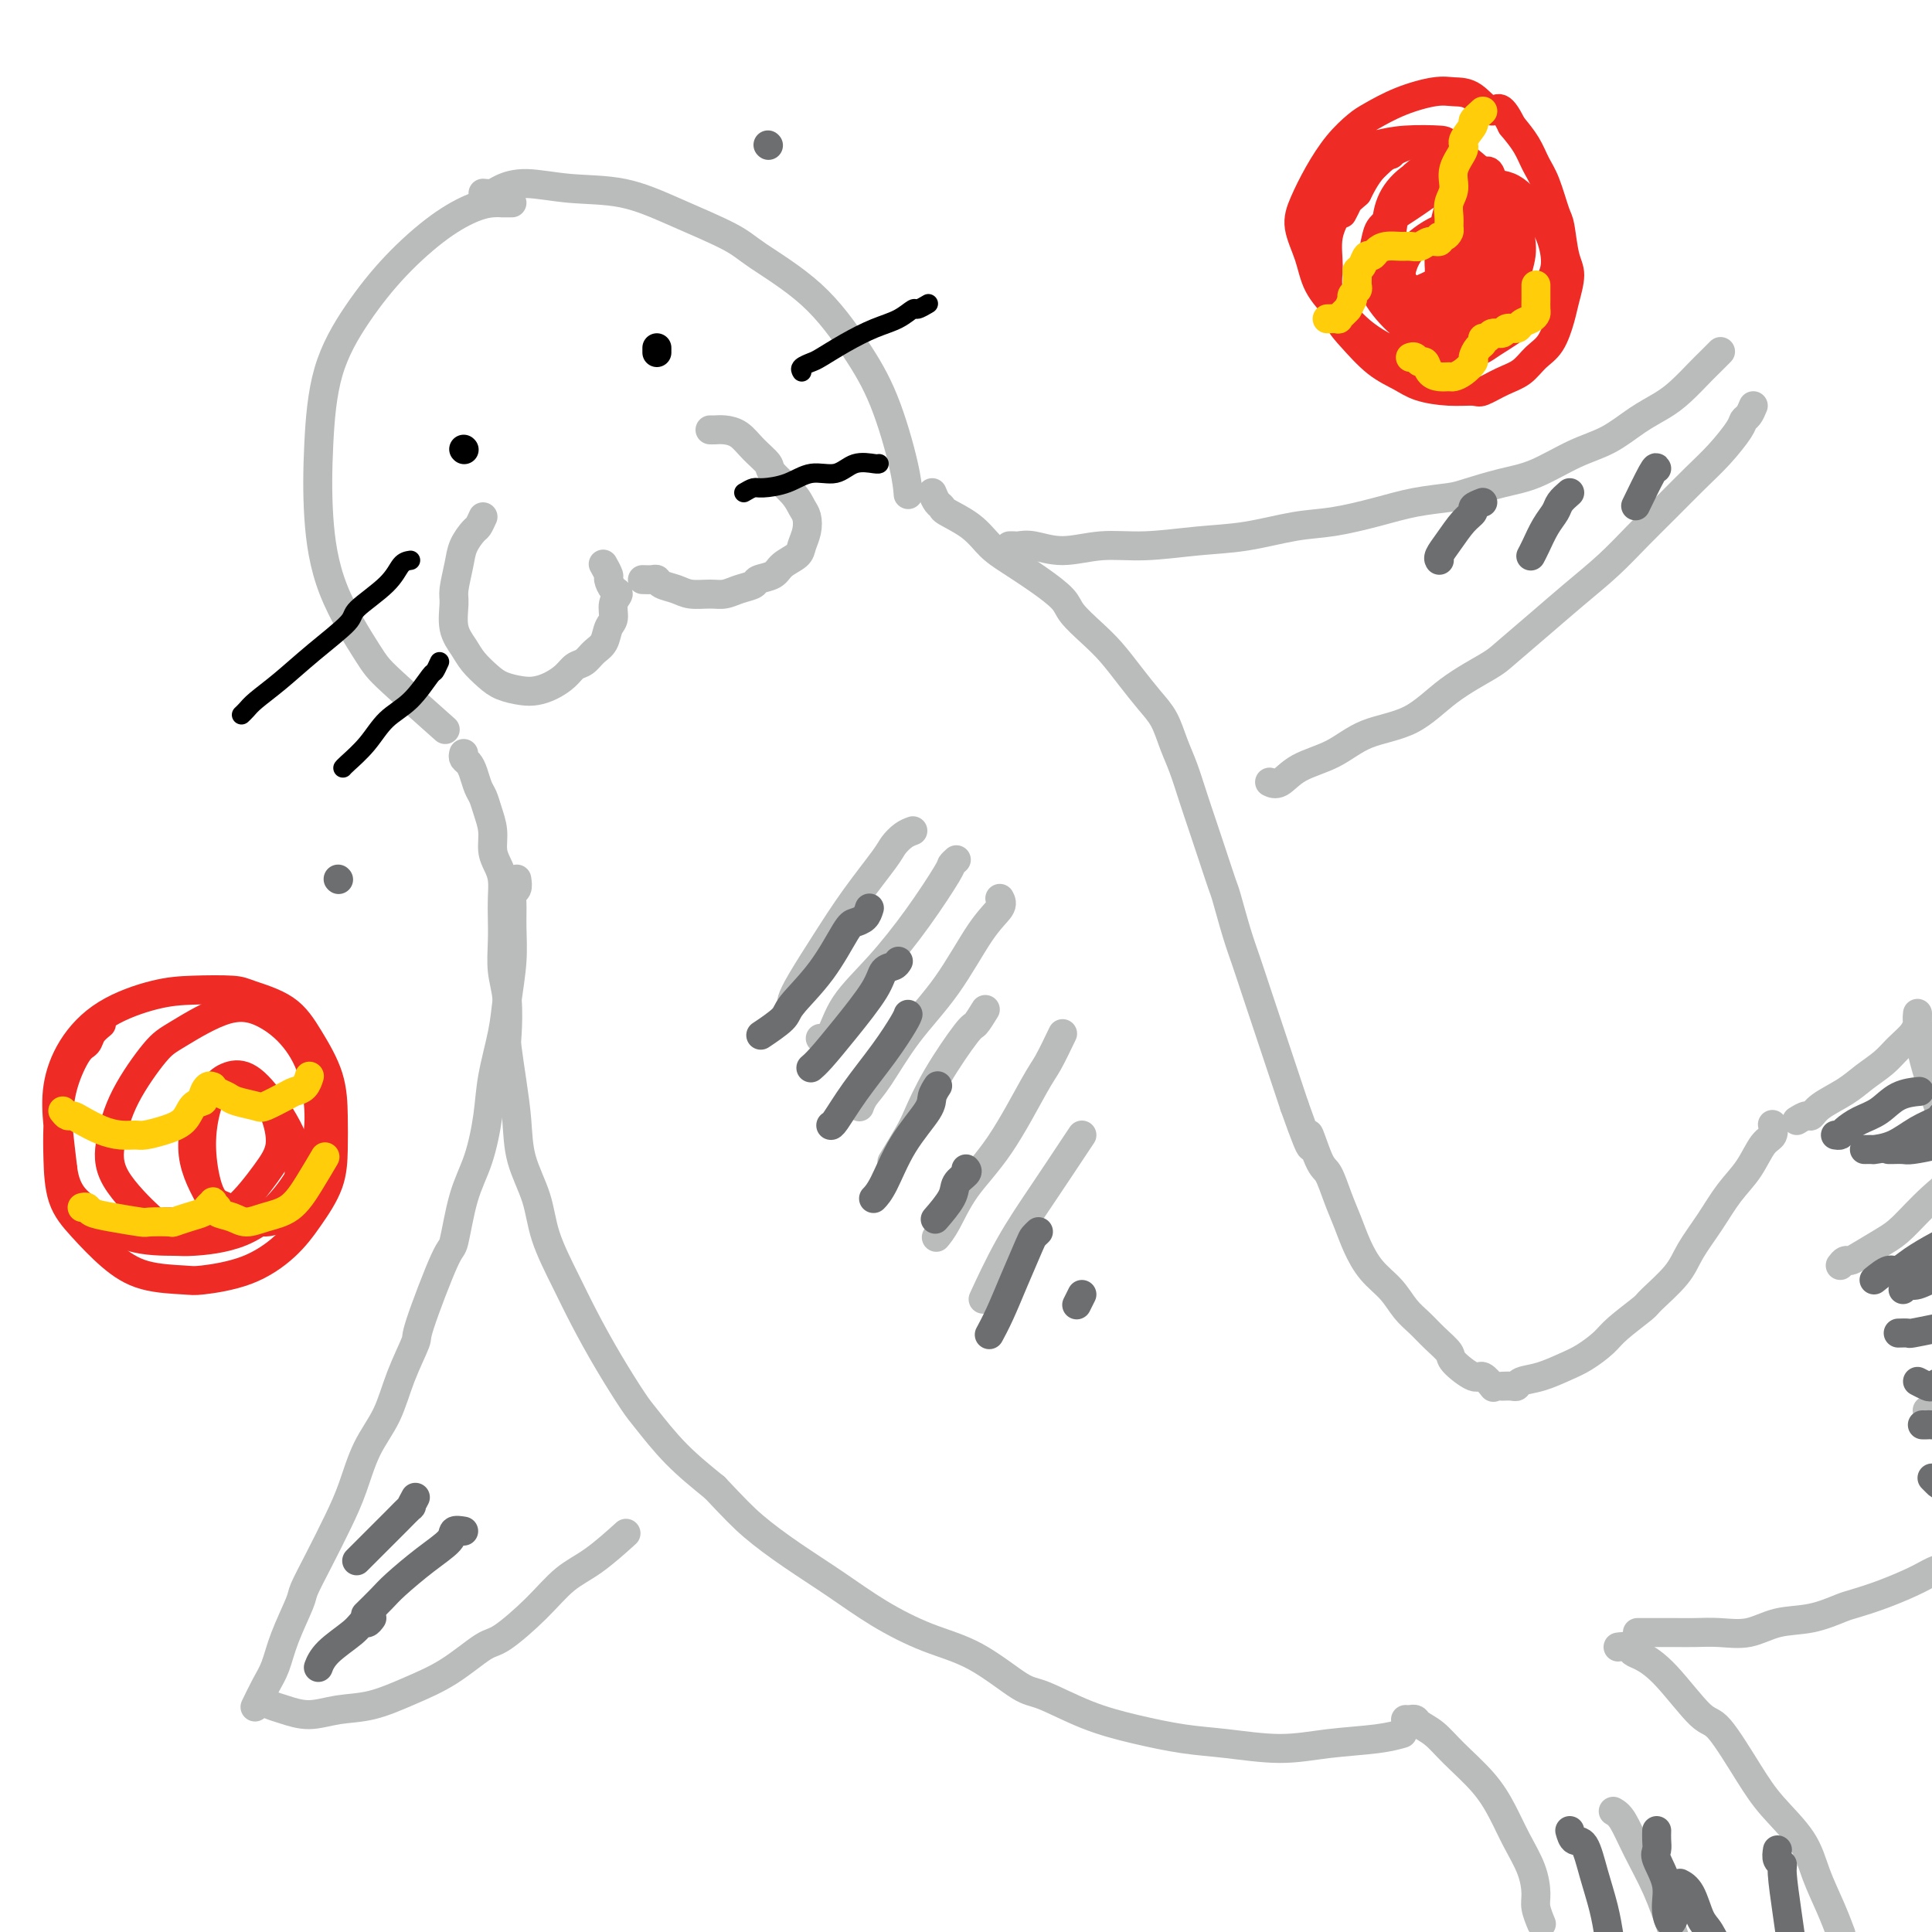 <svg viewBox='0 0 400 400' version='1.1' xmlns='http://www.w3.org/2000/svg' xmlns:xlink='http://www.w3.org/1999/xlink'><g fill='none' stroke='#BABBBB' stroke-width='6' stroke-linecap='round' stroke-linejoin='round'><path d='M106,42c-0.884,-0.003 -1.769,-0.006 -2,0c-0.231,0.006 0.191,0.020 0,0c-0.191,-0.020 -0.997,-0.075 -2,0c-1.003,0.075 -2.205,0.281 -4,1c-1.795,0.719 -4.183,1.953 -7,4c-2.817,2.047 -6.063,4.908 -9,8c-2.937,3.092 -5.567,6.417 -8,10c-2.433,3.583 -4.670,7.425 -6,12c-1.330,4.575 -1.752,9.883 -2,15c-0.248,5.117 -0.320,10.042 0,15c0.320,4.958 1.033,9.950 3,15c1.967,5.050 5.187,10.158 7,13c1.813,2.842 2.219,3.419 5,6c2.781,2.581 7.937,7.166 10,9c2.063,1.834 1.031,0.917 0,0'/><path d='M100,40c0.716,0.075 1.433,0.151 2,0c0.567,-0.151 0.985,-0.527 2,-1c1.015,-0.473 2.628,-1.042 5,-1c2.372,0.042 5.503,0.696 9,1c3.497,0.304 7.359,0.256 11,1c3.641,0.744 7.060,2.278 11,4c3.940,1.722 8.402,3.633 11,5c2.598,1.367 3.333,2.192 6,4c2.667,1.808 7.264,4.601 11,8c3.736,3.399 6.609,7.405 9,11c2.391,3.595 4.301,6.778 6,11c1.699,4.222 3.188,9.483 4,13c0.812,3.517 0.946,5.291 1,6c0.054,0.709 0.027,0.355 0,0'/><path d='M100,107c-0.364,0.800 -0.728,1.601 -1,2c-0.272,0.399 -0.451,0.398 -1,1c-0.549,0.602 -1.469,1.809 -2,3c-0.531,1.191 -0.672,2.367 -1,4c-0.328,1.633 -0.843,3.725 -1,5c-0.157,1.275 0.044,1.735 0,3c-0.044,1.265 -0.333,3.337 0,5c0.333,1.663 1.289,2.919 2,4c0.711,1.081 1.176,1.989 2,3c0.824,1.011 2.005,2.125 3,3c0.995,0.875 1.803,1.511 3,2c1.197,0.489 2.782,0.832 4,1c1.218,0.168 2.070,0.162 3,0c0.930,-0.162 1.940,-0.480 3,-1c1.060,-0.520 2.172,-1.240 3,-2c0.828,-0.760 1.373,-1.558 2,-2c0.627,-0.442 1.335,-0.526 2,-1c0.665,-0.474 1.287,-1.338 2,-2c0.713,-0.662 1.516,-1.123 2,-2c0.484,-0.877 0.649,-2.170 1,-3c0.351,-0.830 0.889,-1.196 1,-2c0.111,-0.804 -0.204,-2.045 0,-3c0.204,-0.955 0.927,-1.622 1,-2c0.073,-0.378 -0.502,-0.466 -1,-1c-0.498,-0.534 -0.917,-1.514 -1,-2c-0.083,-0.486 0.170,-0.477 0,-1c-0.170,-0.523 -0.763,-1.578 -1,-2c-0.237,-0.422 -0.119,-0.211 0,0'/><path d='M133,120c0.743,0.024 1.485,0.049 2,0c0.515,-0.049 0.802,-0.171 1,0c0.198,0.171 0.307,0.635 1,1c0.693,0.365 1.970,0.631 3,1c1.030,0.369 1.814,0.842 3,1c1.186,0.158 2.774,0.001 4,0c1.226,-0.001 2.090,0.155 3,0c0.910,-0.155 1.867,-0.622 3,-1c1.133,-0.378 2.444,-0.668 3,-1c0.556,-0.332 0.358,-0.707 1,-1c0.642,-0.293 2.123,-0.504 3,-1c0.877,-0.496 1.150,-1.277 2,-2c0.850,-0.723 2.278,-1.386 3,-2c0.722,-0.614 0.740,-1.177 1,-2c0.260,-0.823 0.763,-1.905 1,-3c0.237,-1.095 0.210,-2.204 0,-3c-0.210,-0.796 -0.601,-1.280 -1,-2c-0.399,-0.720 -0.805,-1.678 -2,-3c-1.195,-1.322 -3.177,-3.009 -4,-4c-0.823,-0.991 -0.486,-1.285 -1,-2c-0.514,-0.715 -1.879,-1.852 -3,-3c-1.121,-1.148 -1.999,-2.308 -3,-3c-1.001,-0.692 -2.124,-0.918 -3,-1c-0.876,-0.082 -1.505,-0.022 -2,0c-0.495,0.022 -0.856,0.006 -1,0c-0.144,-0.006 -0.072,-0.003 0,0'/><path d='M96,156c-0.089,0.349 -0.179,0.698 0,1c0.179,0.302 0.625,0.558 1,1c0.375,0.442 0.679,1.069 1,2c0.321,0.931 0.660,2.167 1,3c0.340,0.833 0.682,1.262 1,2c0.318,0.738 0.611,1.785 1,3c0.389,1.215 0.875,2.597 1,4c0.125,1.403 -0.110,2.829 0,4c0.110,1.171 0.566,2.089 1,3c0.434,0.911 0.847,1.814 1,3c0.153,1.186 0.045,2.656 0,4c-0.045,1.344 -0.026,2.563 0,4c0.026,1.437 0.059,3.091 0,5c-0.059,1.909 -0.209,4.073 0,6c0.209,1.927 0.777,3.619 1,6c0.223,2.381 0.099,5.453 0,7c-0.099,1.547 -0.174,1.570 0,3c0.174,1.430 0.597,4.269 1,7c0.403,2.731 0.785,5.355 1,8c0.215,2.645 0.261,5.313 1,8c0.739,2.687 2.170,5.394 3,8c0.830,2.606 1.059,5.111 2,8c0.941,2.889 2.595,6.163 4,9c1.405,2.837 2.561,5.236 4,8c1.439,2.764 3.162,5.893 5,9c1.838,3.107 3.792,6.194 5,8c1.208,1.806 1.671,2.332 3,4c1.329,1.668 3.522,4.476 6,7c2.478,2.524 5.239,4.762 8,7'/><path d='M148,308c4.073,4.309 5.755,6.081 8,8c2.245,1.919 5.054,3.984 8,6c2.946,2.016 6.028,3.984 9,6c2.972,2.016 5.834,4.082 9,6c3.166,1.918 6.636,3.689 10,5c3.364,1.311 6.622,2.161 10,4c3.378,1.839 6.876,4.668 9,6c2.124,1.332 2.874,1.169 5,2c2.126,0.831 5.629,2.658 9,4c3.371,1.342 6.609,2.199 10,3c3.391,0.801 6.934,1.546 10,2c3.066,0.454 5.656,0.615 9,1c3.344,0.385 7.443,0.993 11,1c3.557,0.007 6.572,-0.586 10,-1c3.428,-0.414 7.269,-0.650 10,-1c2.731,-0.350 4.352,-0.814 5,-1c0.648,-0.186 0.324,-0.093 0,0'/><path d='M193,102c0.306,0.745 0.612,1.491 1,2c0.388,0.509 0.857,0.782 1,1c0.143,0.218 -0.038,0.382 1,1c1.038,0.618 3.297,1.692 5,3c1.703,1.308 2.849,2.852 4,4c1.151,1.148 2.306,1.899 4,3c1.694,1.101 3.926,2.551 6,4c2.074,1.449 3.989,2.896 5,4c1.011,1.104 1.117,1.863 2,3c0.883,1.137 2.544,2.652 4,4c1.456,1.348 2.708,2.530 4,4c1.292,1.470 2.625,3.227 4,5c1.375,1.773 2.791,3.561 4,5c1.209,1.439 2.211,2.529 3,4c0.789,1.471 1.366,3.321 2,5c0.634,1.679 1.326,3.185 2,5c0.674,1.815 1.332,3.938 2,6c0.668,2.062 1.348,4.063 2,6c0.652,1.937 1.277,3.811 2,6c0.723,2.189 1.545,4.692 2,6c0.455,1.308 0.545,1.422 1,3c0.455,1.578 1.277,4.619 2,7c0.723,2.381 1.349,4.102 2,6c0.651,1.898 1.329,3.973 2,6c0.671,2.027 1.334,4.007 2,6c0.666,1.993 1.333,3.998 2,6c0.667,2.002 1.333,4.001 2,6c0.667,1.999 1.333,4.000 2,6'/><path d='M268,229c4.761,13.463 3.163,7.121 3,6c-0.163,-1.121 1.111,2.978 2,5c0.889,2.022 1.395,1.965 2,3c0.605,1.035 1.309,3.161 2,5c0.691,1.839 1.367,3.391 2,5c0.633,1.609 1.222,3.273 2,5c0.778,1.727 1.744,3.515 3,5c1.256,1.485 2.803,2.667 4,4c1.197,1.333 2.044,2.817 3,4c0.956,1.183 2.021,2.066 3,3c0.979,0.934 1.872,1.919 3,3c1.128,1.081 2.492,2.259 3,3c0.508,0.741 0.161,1.046 1,2c0.839,0.954 2.866,2.557 4,3c1.134,0.443 1.376,-0.273 2,0c0.624,0.273 1.629,1.535 2,2c0.371,0.465 0.106,0.133 0,0c-0.106,-0.133 -0.053,-0.066 0,0'/><path d='M311,287c0.739,-0.026 1.478,-0.052 2,0c0.522,0.052 0.827,0.181 1,0c0.173,-0.181 0.214,-0.671 1,-1c0.786,-0.329 2.319,-0.498 4,-1c1.681,-0.502 3.512,-1.336 5,-2c1.488,-0.664 2.633,-1.158 4,-2c1.367,-0.842 2.957,-2.030 4,-3c1.043,-0.970 1.538,-1.720 3,-3c1.462,-1.280 3.892,-3.089 5,-4c1.108,-0.911 0.893,-0.925 2,-2c1.107,-1.075 3.535,-3.213 5,-5c1.465,-1.787 1.967,-3.225 3,-5c1.033,-1.775 2.596,-3.889 4,-6c1.404,-2.111 2.649,-4.219 4,-6c1.351,-1.781 2.807,-3.234 4,-5c1.193,-1.766 2.124,-3.844 3,-5c0.876,-1.156 1.697,-1.388 2,-2c0.303,-0.612 0.086,-1.603 0,-2c-0.086,-0.397 -0.043,-0.198 0,0'/><path d='M291,356c0.321,0.020 0.642,0.040 1,0c0.358,-0.040 0.752,-0.140 1,0c0.248,0.140 0.348,0.521 1,1c0.652,0.479 1.854,1.056 3,2c1.146,0.944 2.237,2.253 4,4c1.763,1.747 4.200,3.931 6,6c1.800,2.069 2.965,4.023 4,6c1.035,1.977 1.941,3.977 3,6c1.059,2.023 2.270,4.070 3,6c0.730,1.930 0.979,3.744 1,5c0.021,1.256 -0.187,1.953 0,3c0.187,1.047 0.768,2.442 1,3c0.232,0.558 0.116,0.279 0,0'/><path d='M339,338c0.328,-0.000 0.657,-0.000 1,0c0.343,0.000 0.702,0.000 1,0c0.298,-0.000 0.535,-0.001 1,0c0.465,0.001 1.158,0.002 2,0c0.842,-0.002 1.832,-0.008 3,0c1.168,0.008 2.512,0.028 4,0c1.488,-0.028 3.120,-0.106 5,0c1.880,0.106 4.010,0.394 6,0c1.990,-0.394 3.842,-1.469 6,-2c2.158,-0.531 4.622,-0.516 7,-1c2.378,-0.484 4.669,-1.467 6,-2c1.331,-0.533 1.701,-0.616 3,-1c1.299,-0.384 3.526,-1.070 6,-2c2.474,-0.930 5.196,-2.103 7,-3c1.804,-0.897 2.690,-1.519 4,-2c1.310,-0.481 3.045,-0.822 5,-2c1.955,-1.178 4.130,-3.194 5,-4c0.870,-0.806 0.435,-0.403 0,0'/><path d='M335,341c0.766,-0.099 1.532,-0.197 2,0c0.468,0.197 0.639,0.690 1,1c0.361,0.310 0.911,0.437 2,1c1.089,0.563 2.718,1.562 5,4c2.282,2.438 5.216,6.317 7,8c1.784,1.683 2.416,1.172 4,3c1.584,1.828 4.118,5.996 6,9c1.882,3.004 3.110,4.844 5,7c1.890,2.156 4.440,4.627 6,7c1.560,2.373 2.129,4.646 3,7c0.871,2.354 2.042,4.788 3,7c0.958,2.212 1.702,4.204 2,5c0.298,0.796 0.149,0.398 0,0'/><path d='M334,375c0.606,0.355 1.213,0.710 2,2c0.787,1.290 1.756,3.516 3,6c1.244,2.484 2.764,5.226 4,8c1.236,2.774 2.187,5.578 3,8c0.813,2.422 1.488,4.460 2,6c0.512,1.540 0.861,2.583 1,3c0.139,0.417 0.070,0.209 0,0'/><path d='M381,262c0.336,-0.432 0.671,-0.865 1,-1c0.329,-0.135 0.651,0.026 1,0c0.349,-0.026 0.724,-0.241 2,-1c1.276,-0.759 3.454,-2.062 5,-3c1.546,-0.938 2.462,-1.511 4,-3c1.538,-1.489 3.698,-3.895 6,-6c2.302,-2.105 4.747,-3.909 7,-6c2.253,-2.091 4.315,-4.468 6,-7c1.685,-2.532 2.992,-5.220 4,-7c1.008,-1.780 1.717,-2.651 2,-3c0.283,-0.349 0.142,-0.174 0,0'/><path d='M399,292c0.752,-0.255 1.504,-0.509 2,-1c0.496,-0.491 0.735,-1.218 2,-3c1.265,-1.782 3.554,-4.618 6,-8c2.446,-3.382 5.047,-7.308 7,-11c1.953,-3.692 3.256,-7.148 4,-10c0.744,-2.852 0.927,-5.101 1,-6c0.073,-0.899 0.037,-0.450 0,0'/><path d='M372,232c0.759,-0.464 1.518,-0.928 2,-1c0.482,-0.072 0.688,0.249 1,0c0.312,-0.249 0.729,-1.067 2,-2c1.271,-0.933 3.394,-1.982 5,-3c1.606,-1.018 2.693,-2.004 4,-3c1.307,-0.996 2.834,-2.002 4,-3c1.166,-0.998 1.973,-1.988 3,-3c1.027,-1.012 2.275,-2.047 3,-3c0.725,-0.953 0.926,-1.825 1,-2c0.074,-0.175 0.019,0.348 0,0c-0.019,-0.348 -0.003,-1.568 0,-2c0.003,-0.432 -0.009,-0.077 0,0c0.009,0.077 0.037,-0.123 0,0c-0.037,0.123 -0.139,0.570 0,2c0.139,1.430 0.517,3.842 1,6c0.483,2.158 1.069,4.060 2,7c0.931,2.940 2.208,6.918 3,9c0.792,2.082 1.099,2.270 2,4c0.901,1.730 2.396,5.004 4,7c1.604,1.996 3.315,2.713 4,3c0.685,0.287 0.342,0.143 0,0'/><path d='M107,182c0.114,0.763 0.228,1.527 0,2c-0.228,0.473 -0.796,0.656 -1,1c-0.204,0.344 -0.042,0.850 0,2c0.042,1.150 -0.034,2.945 0,5c0.034,2.055 0.178,4.370 0,7c-0.178,2.630 -0.680,5.577 -1,8c-0.320,2.423 -0.459,4.323 -1,7c-0.541,2.677 -1.483,6.130 -2,9c-0.517,2.870 -0.611,5.156 -1,8c-0.389,2.844 -1.075,6.244 -2,9c-0.925,2.756 -2.088,4.866 -3,8c-0.912,3.134 -1.574,7.290 -2,9c-0.426,1.710 -0.616,0.973 -2,4c-1.384,3.027 -3.963,9.818 -5,13c-1.037,3.182 -0.532,2.754 -1,4c-0.468,1.246 -1.909,4.164 -3,7c-1.091,2.836 -1.831,5.590 -3,8c-1.169,2.410 -2.765,4.477 -4,7c-1.235,2.523 -2.108,5.501 -3,8c-0.892,2.499 -1.804,4.519 -3,7c-1.196,2.481 -2.677,5.423 -4,8c-1.323,2.577 -2.490,4.789 -3,6c-0.510,1.211 -0.365,1.421 -1,3c-0.635,1.579 -2.051,4.525 -3,7c-0.949,2.475 -1.430,4.478 -2,6c-0.570,1.522 -1.231,2.564 -2,4c-0.769,1.436 -1.648,3.268 -2,4c-0.352,0.732 -0.176,0.366 0,0'/><path d='M54,352c0.620,0.347 1.240,0.694 2,1c0.760,0.306 1.660,0.571 3,1c1.340,0.429 3.122,1.023 5,1c1.878,-0.023 3.854,-0.661 6,-1c2.146,-0.339 4.461,-0.377 7,-1c2.539,-0.623 5.301,-1.830 8,-3c2.699,-1.170 5.336,-2.301 8,-4c2.664,-1.699 5.354,-3.964 7,-5c1.646,-1.036 2.249,-0.842 4,-2c1.751,-1.158 4.649,-3.667 7,-6c2.351,-2.333 4.156,-4.491 6,-6c1.844,-1.509 3.727,-2.368 6,-4c2.273,-1.632 4.935,-4.038 6,-5c1.065,-0.962 0.532,-0.481 0,0'/><path d='M209,113c0.365,-0.010 0.730,-0.021 1,0c0.270,0.021 0.443,0.073 1,0c0.557,-0.073 1.496,-0.272 3,0c1.504,0.272 3.574,1.013 6,1c2.426,-0.013 5.210,-0.781 8,-1c2.790,-0.219 5.586,0.111 9,0c3.414,-0.111 7.446,-0.662 11,-1c3.554,-0.338 6.629,-0.461 10,-1c3.371,-0.539 7.039,-1.492 10,-2c2.961,-0.508 5.216,-0.569 8,-1c2.784,-0.431 6.098,-1.232 9,-2c2.902,-0.768 5.392,-1.502 8,-2c2.608,-0.498 5.332,-0.759 7,-1c1.668,-0.241 2.279,-0.461 4,-1c1.721,-0.539 4.553,-1.397 7,-2c2.447,-0.603 4.510,-0.952 7,-2c2.490,-1.048 5.407,-2.796 8,-4c2.593,-1.204 4.862,-1.863 7,-3c2.138,-1.137 4.144,-2.751 6,-4c1.856,-1.249 3.563,-2.132 5,-3c1.437,-0.868 2.606,-1.722 4,-3c1.394,-1.278 3.013,-2.982 4,-4c0.987,-1.018 1.343,-1.351 2,-2c0.657,-0.649 1.616,-1.614 2,-2c0.384,-0.386 0.192,-0.193 0,0'/><path d='M363,84c-0.315,0.760 -0.631,1.520 -1,2c-0.369,0.480 -0.792,0.678 -1,1c-0.208,0.322 -0.199,0.766 -1,2c-0.801,1.234 -2.410,3.259 -4,5c-1.590,1.741 -3.161,3.199 -5,5c-1.839,1.801 -3.945,3.946 -6,6c-2.055,2.054 -4.060,4.017 -6,6c-1.940,1.983 -3.817,3.985 -6,6c-2.183,2.015 -4.672,4.042 -7,6c-2.328,1.958 -4.495,3.848 -7,6c-2.505,2.152 -5.347,4.567 -7,6c-1.653,1.433 -2.116,1.885 -4,3c-1.884,1.115 -5.189,2.892 -8,5c-2.811,2.108 -5.127,4.548 -8,6c-2.873,1.452 -6.304,1.916 -9,3c-2.696,1.084 -4.656,2.788 -7,4c-2.344,1.212 -5.072,1.933 -7,3c-1.928,1.067 -3.058,2.480 -4,3c-0.942,0.520 -1.698,0.149 -2,0c-0.302,-0.149 -0.151,-0.074 0,0'/><path d='M189,172c-0.641,0.238 -1.282,0.475 -2,1c-0.718,0.525 -1.512,1.336 -2,2c-0.488,0.664 -0.670,1.179 -2,3c-1.330,1.821 -3.806,4.947 -6,8c-2.194,3.053 -4.104,6.034 -6,9c-1.896,2.966 -3.776,5.919 -5,8c-1.224,2.081 -1.791,3.291 -2,4c-0.209,0.709 -0.060,0.917 0,1c0.060,0.083 0.030,0.042 0,0'/><path d='M198,178c-0.440,0.402 -0.880,0.804 -1,1c-0.120,0.196 0.082,0.186 -1,2c-1.082,1.814 -3.446,5.453 -6,9c-2.554,3.547 -5.298,7.003 -8,10c-2.702,2.997 -5.364,5.535 -7,8c-1.636,2.465 -2.248,4.856 -3,6c-0.752,1.144 -1.643,1.041 -2,1c-0.357,-0.041 -0.178,-0.021 0,0'/><path d='M207,186c0.294,0.549 0.588,1.098 0,2c-0.588,0.902 -2.059,2.156 -4,5c-1.941,2.844 -4.352,7.277 -7,11c-2.648,3.723 -5.533,6.735 -8,10c-2.467,3.265 -4.517,6.782 -6,9c-1.483,2.218 -2.399,3.136 -3,4c-0.601,0.864 -0.886,1.676 -1,2c-0.114,0.324 -0.057,0.162 0,0'/><path d='M204,209c-0.771,1.255 -1.542,2.511 -2,3c-0.458,0.489 -0.603,0.213 -2,2c-1.397,1.787 -4.046,5.639 -6,9c-1.954,3.361 -3.215,6.231 -4,8c-0.785,1.769 -1.096,2.438 -2,4c-0.904,1.562 -2.401,4.018 -3,5c-0.599,0.982 -0.299,0.491 0,0'/><path d='M220,214c-1.091,2.274 -2.183,4.548 -3,6c-0.817,1.452 -1.361,2.081 -3,5c-1.639,2.919 -4.373,8.127 -7,12c-2.627,3.873 -5.147,6.409 -7,9c-1.853,2.591 -3.037,5.236 -4,7c-0.963,1.764 -1.704,2.647 -2,3c-0.296,0.353 -0.148,0.177 0,0'/><path d='M224,235c-0.338,0.502 -0.676,1.005 -2,3c-1.324,1.995 -3.633,5.483 -6,9c-2.367,3.517 -4.791,7.062 -7,11c-2.209,3.938 -4.203,8.268 -5,10c-0.797,1.732 -0.399,0.866 0,0'/></g>
<g fill='none' stroke='#000000' stroke-width='6' stroke-linecap='round' stroke-linejoin='round'><path d='M136,73c0.000,-0.417 0.000,-0.833 0,-1c0.000,-0.167 0.000,-0.083 0,0'/><path d='M96,93c0.000,0.000 0.100,0.100 0.1,0.1'/></g>
<g fill='none' stroke='#000000' stroke-width='4' stroke-linecap='round' stroke-linejoin='round'><path d='M166,77c-0.196,-0.321 -0.392,-0.642 0,-1c0.392,-0.358 1.371,-0.753 2,-1c0.629,-0.247 0.908,-0.347 2,-1c1.092,-0.653 2.998,-1.859 5,-3c2.002,-1.141 4.099,-2.219 6,-3c1.901,-0.781 3.606,-1.267 5,-2c1.394,-0.733 2.477,-1.712 3,-2c0.523,-0.288 0.487,0.115 1,0c0.513,-0.115 1.575,-0.747 2,-1c0.425,-0.253 0.212,-0.126 0,0'/><path d='M154,102c0.739,-0.436 1.478,-0.871 2,-1c0.522,-0.129 0.827,0.049 2,0c1.173,-0.049 3.214,-0.325 5,-1c1.786,-0.675 3.316,-1.750 5,-2c1.684,-0.250 3.523,0.325 5,0c1.477,-0.325 2.592,-1.551 4,-2c1.408,-0.449 3.110,-0.121 4,0c0.890,0.121 0.969,0.035 1,0c0.031,-0.035 0.016,-0.017 0,0'/><path d='M85,116c-0.683,0.107 -1.366,0.214 -2,1c-0.634,0.786 -1.217,2.250 -3,4c-1.783,1.750 -4.764,3.785 -6,5c-1.236,1.215 -0.726,1.610 -2,3c-1.274,1.390 -4.331,3.774 -7,6c-2.669,2.226 -4.950,4.295 -7,6c-2.050,1.705 -3.869,3.045 -5,4c-1.131,0.955 -1.574,1.526 -2,2c-0.426,0.474 -0.836,0.850 -1,1c-0.164,0.150 -0.082,0.075 0,0'/><path d='M91,137c-0.397,0.860 -0.793,1.720 -1,2c-0.207,0.280 -0.223,-0.020 -1,1c-0.777,1.020 -2.313,3.359 -4,5c-1.687,1.641 -3.524,2.583 -5,4c-1.476,1.417 -2.592,3.308 -4,5c-1.408,1.692 -3.110,3.186 -4,4c-0.890,0.814 -0.969,0.947 -1,1c-0.031,0.053 -0.016,0.027 0,0'/></g>
<g fill='none' stroke='#EE2B24' stroke-width='6' stroke-linecap='round' stroke-linejoin='round'><path d='M288,32c-0.907,-0.058 -1.814,-0.117 -2,0c-0.186,0.117 0.349,0.409 0,1c-0.349,0.591 -1.582,1.480 -3,3c-1.418,1.520 -3.023,3.671 -4,5c-0.977,1.329 -1.328,1.836 -2,3c-0.672,1.164 -1.665,2.984 -2,5c-0.335,2.016 -0.012,4.227 0,6c0.012,1.773 -0.286,3.108 0,5c0.286,1.892 1.155,4.342 2,6c0.845,1.658 1.666,2.525 3,4c1.334,1.475 3.180,3.558 5,5c1.820,1.442 3.613,2.245 5,3c1.387,0.755 2.369,1.464 4,2c1.631,0.536 3.910,0.899 6,1c2.090,0.101 3.991,-0.059 5,0c1.009,0.059 1.127,0.338 2,0c0.873,-0.338 2.500,-1.294 4,-2c1.500,-0.706 2.874,-1.163 4,-2c1.126,-0.837 2.005,-2.055 3,-3c0.995,-0.945 2.106,-1.618 3,-3c0.894,-1.382 1.571,-3.473 2,-5c0.429,-1.527 0.610,-2.488 1,-4c0.390,-1.512 0.988,-3.573 1,-5c0.012,-1.427 -0.563,-2.219 -1,-4c-0.437,-1.781 -0.735,-4.552 -1,-6c-0.265,-1.448 -0.496,-1.573 -1,-3c-0.504,-1.427 -1.279,-4.156 -2,-6c-0.721,-1.844 -1.386,-2.804 -2,-4c-0.614,-1.196 -1.175,-2.627 -2,-4c-0.825,-1.373 -1.912,-2.686 -3,-4'/><path d='M313,26c-2.574,-5.308 -3.008,-3.078 -4,-3c-0.992,0.078 -2.541,-1.997 -4,-3c-1.459,-1.003 -2.826,-0.933 -4,-1c-1.174,-0.067 -2.155,-0.270 -4,0c-1.845,0.270 -4.556,1.014 -7,2c-2.444,0.986 -4.623,2.213 -6,3c-1.377,0.787 -1.954,1.135 -3,2c-1.046,0.865 -2.561,2.246 -4,4c-1.439,1.754 -2.802,3.882 -4,6c-1.198,2.118 -2.232,4.226 -3,6c-0.768,1.774 -1.270,3.215 -1,5c0.270,1.785 1.312,3.914 2,6c0.688,2.086 1.023,4.128 2,6c0.977,1.872 2.594,3.574 4,5c1.406,1.426 2.599,2.576 4,4c1.401,1.424 3.011,3.124 5,4c1.989,0.876 4.358,0.930 6,1c1.642,0.070 2.556,0.155 4,0c1.444,-0.155 3.419,-0.550 5,-1c1.581,-0.450 2.768,-0.954 4,-2c1.232,-1.046 2.510,-2.634 4,-4c1.490,-1.366 3.191,-2.509 4,-4c0.809,-1.491 0.725,-3.329 1,-5c0.275,-1.671 0.910,-3.176 1,-5c0.090,-1.824 -0.366,-3.967 -1,-6c-0.634,-2.033 -1.445,-3.957 -3,-6c-1.555,-2.043 -3.853,-4.205 -6,-6c-2.147,-1.795 -4.142,-3.223 -5,-4c-0.858,-0.777 -0.577,-0.901 -2,-1c-1.423,-0.099 -4.549,-0.171 -7,0c-2.451,0.171 -4.225,0.586 -6,1'/><path d='M285,30c-3.911,1.021 -6.188,3.573 -8,6c-1.812,2.427 -3.160,4.730 -4,7c-0.840,2.270 -1.174,4.508 -1,7c0.174,2.492 0.855,5.239 2,8c1.145,2.761 2.753,5.535 5,8c2.247,2.465 5.133,4.622 8,6c2.867,1.378 5.716,1.976 9,2c3.284,0.024 7.003,-0.525 9,-1c1.997,-0.475 2.270,-0.874 4,-2c1.730,-1.126 4.915,-2.977 7,-5c2.085,-2.023 3.070,-4.217 4,-6c0.930,-1.783 1.805,-3.157 2,-5c0.195,-1.843 -0.291,-4.157 -1,-6c-0.709,-1.843 -1.643,-3.214 -3,-5c-1.357,-1.786 -3.137,-3.986 -5,-5c-1.863,-1.014 -3.808,-0.843 -6,-1c-2.192,-0.157 -4.629,-0.641 -7,0c-2.371,0.641 -4.674,2.406 -7,4c-2.326,1.594 -4.675,3.018 -6,4c-1.325,0.982 -1.625,1.524 -2,3c-0.375,1.476 -0.823,3.886 -1,6c-0.177,2.114 -0.081,3.931 1,6c1.081,2.069 3.146,4.391 5,6c1.854,1.609 3.495,2.505 5,3c1.505,0.495 2.874,0.591 5,0c2.126,-0.591 5.010,-1.867 7,-3c1.990,-1.133 3.086,-2.124 4,-4c0.914,-1.876 1.647,-4.637 2,-6c0.353,-1.363 0.326,-1.329 0,-3c-0.326,-1.671 -0.950,-5.049 -2,-8c-1.050,-2.951 -2.525,-5.476 -4,-8'/><path d='M307,38c-2.187,-3.062 -4.653,-2.715 -6,-3c-1.347,-0.285 -1.575,-1.200 -3,-1c-1.425,0.200 -4.047,1.515 -6,3c-1.953,1.485 -3.238,3.140 -4,5c-0.762,1.860 -1.002,3.924 -1,6c0.002,2.076 0.246,4.164 1,6c0.754,1.836 2.018,3.419 3,5c0.982,1.581 1.684,3.160 3,4c1.316,0.840 3.248,0.940 4,1c0.752,0.060 0.324,0.080 1,0c0.676,-0.080 2.454,-0.260 4,-1c1.546,-0.740 2.858,-2.040 4,-4c1.142,-1.960 2.112,-4.579 2,-7c-0.112,-2.421 -1.308,-4.645 -2,-7c-0.692,-2.355 -0.882,-4.841 -2,-7c-1.118,-2.159 -3.164,-3.989 -4,-5c-0.836,-1.011 -0.463,-1.201 -1,-1c-0.537,0.201 -1.985,0.794 -4,2c-2.015,1.206 -4.599,3.026 -6,6c-1.401,2.974 -1.621,7.102 -2,9c-0.379,1.898 -0.919,1.567 -1,3c-0.081,1.433 0.295,4.629 1,7c0.705,2.371 1.739,3.918 3,5c1.261,1.082 2.748,1.699 4,2c1.252,0.301 2.268,0.284 4,0c1.732,-0.284 4.178,-0.837 6,-2c1.822,-1.163 3.019,-2.936 4,-5c0.981,-2.064 1.748,-4.419 2,-7c0.252,-2.581 -0.009,-5.387 0,-7c0.009,-1.613 0.288,-2.032 0,-3c-0.288,-0.968 -1.144,-2.484 -2,-4'/><path d='M309,38c-0.389,-3.717 -1.362,-2.510 -2,-2c-0.638,0.510 -0.941,0.324 -2,1c-1.059,0.676 -2.873,2.216 -4,4c-1.127,1.784 -1.567,3.813 -2,6c-0.433,2.187 -0.859,4.533 -1,6c-0.141,1.467 0.002,2.054 0,3c-0.002,0.946 -0.148,2.249 0,3c0.148,0.751 0.589,0.950 1,1c0.411,0.050 0.791,-0.047 1,0c0.209,0.047 0.247,0.240 1,0c0.753,-0.240 2.220,-0.912 3,-2c0.780,-1.088 0.871,-2.592 1,-4c0.129,-1.408 0.295,-2.721 0,-4c-0.295,-1.279 -1.050,-2.526 -2,-3c-0.950,-0.474 -2.096,-0.177 -3,0c-0.904,0.177 -1.567,0.233 -3,1c-1.433,0.767 -3.636,2.244 -5,4c-1.364,1.756 -1.889,3.792 -2,5c-0.111,1.208 0.191,1.588 0,2c-0.191,0.412 -0.875,0.858 0,1c0.875,0.142 3.310,-0.018 4,0c0.690,0.018 -0.366,0.213 0,0c0.366,-0.213 2.155,-0.834 4,-2c1.845,-1.166 3.745,-2.876 5,-5c1.255,-2.124 1.865,-4.663 2,-7c0.135,-2.337 -0.204,-4.472 -1,-7c-0.796,-2.528 -2.050,-5.448 -3,-7c-0.950,-1.552 -1.595,-1.736 -3,-2c-1.405,-0.264 -3.571,-0.610 -6,0c-2.429,0.610 -5.123,2.174 -7,4c-1.877,1.826 -2.939,3.913 -4,6'/><path d='M281,40c-2.095,1.881 -1.833,1.583 -2,2c-0.167,0.417 -0.762,1.548 -1,2c-0.238,0.452 -0.119,0.226 0,0'/><path d='M21,212c-0.770,0.637 -1.541,1.274 -2,2c-0.459,0.726 -0.607,1.541 -1,2c-0.393,0.459 -1.033,0.561 -2,2c-0.967,1.439 -2.263,4.213 -3,7c-0.737,2.787 -0.916,5.585 -1,8c-0.084,2.415 -0.074,4.447 0,7c0.074,2.553 0.212,5.626 1,8c0.788,2.374 2.226,4.049 4,6c1.774,1.951 3.886,4.179 6,6c2.114,1.821 4.231,3.234 7,4c2.769,0.766 6.189,0.886 8,1c1.811,0.114 2.012,0.224 4,0c1.988,-0.224 5.762,-0.781 9,-2c3.238,-1.219 5.940,-3.099 8,-5c2.060,-1.901 3.480,-3.821 5,-6c1.520,-2.179 3.142,-4.615 4,-7c0.858,-2.385 0.953,-4.718 1,-7c0.047,-2.282 0.045,-4.513 0,-7c-0.045,-2.487 -0.132,-5.230 -1,-8c-0.868,-2.770 -2.516,-5.566 -4,-8c-1.484,-2.434 -2.804,-4.508 -5,-6c-2.196,-1.492 -5.267,-2.404 -7,-3c-1.733,-0.596 -2.126,-0.875 -4,-1c-1.874,-0.125 -5.227,-0.094 -8,0c-2.773,0.094 -4.964,0.251 -8,1c-3.036,0.749 -6.916,2.090 -10,4c-3.084,1.910 -5.373,4.388 -7,7c-1.627,2.612 -2.592,5.357 -3,8c-0.408,2.643 -0.259,5.184 0,8c0.259,2.816 0.630,5.908 1,9'/><path d='M13,242c0.702,5.618 3.458,7.163 6,9c2.542,1.837 4.871,3.965 8,5c3.129,1.035 7.058,0.978 9,1c1.942,0.022 1.897,0.125 4,0c2.103,-0.125 6.352,-0.477 10,-2c3.648,-1.523 6.694,-4.216 9,-7c2.306,-2.784 3.873,-5.659 5,-8c1.127,-2.341 1.816,-4.148 2,-7c0.184,-2.852 -0.135,-6.747 -1,-10c-0.865,-3.253 -2.276,-5.862 -4,-8c-1.724,-2.138 -3.760,-3.804 -6,-5c-2.240,-1.196 -4.684,-1.922 -8,-1c-3.316,0.922 -7.504,3.491 -10,5c-2.496,1.509 -3.299,1.957 -5,4c-1.701,2.043 -4.301,5.682 -6,9c-1.699,3.318 -2.497,6.316 -3,9c-0.503,2.684 -0.709,5.053 1,8c1.709,2.947 5.335,6.470 7,8c1.665,1.530 1.368,1.066 3,1c1.632,-0.066 5.191,0.267 8,0c2.809,-0.267 4.868,-1.134 7,-3c2.132,-1.866 4.339,-4.731 6,-7c1.661,-2.269 2.778,-3.941 3,-6c0.222,-2.059 -0.450,-4.506 -1,-6c-0.550,-1.494 -0.977,-2.035 -2,-3c-1.023,-0.965 -2.642,-2.355 -4,-3c-1.358,-0.645 -2.457,-0.544 -4,0c-1.543,0.544 -3.531,1.531 -5,4c-1.469,2.469 -2.420,6.420 -2,10c0.420,3.580 2.210,6.790 4,10'/><path d='M44,249c1.439,2.149 3.037,2.521 5,3c1.963,0.479 4.292,1.066 6,1c1.708,-0.066 2.797,-0.785 4,-2c1.203,-1.215 2.521,-2.925 3,-4c0.479,-1.075 0.120,-1.515 0,-3c-0.120,-1.485 0.001,-4.014 -1,-7c-1.001,-2.986 -3.123,-6.430 -5,-9c-1.877,-2.570 -3.509,-4.266 -5,-5c-1.491,-0.734 -2.839,-0.505 -4,0c-1.161,0.505 -2.133,1.286 -3,3c-0.867,1.714 -1.629,4.362 -2,7c-0.371,2.638 -0.352,5.267 0,8c0.352,2.733 1.037,5.569 2,7c0.963,1.431 2.206,1.455 3,2c0.794,0.545 1.141,1.610 2,2c0.859,0.390 2.231,0.105 3,0c0.769,-0.105 0.934,-0.030 1,0c0.066,0.030 0.033,0.015 0,0'/></g>
<g fill='none' stroke='#FFCD0A' stroke-width='6' stroke-linecap='round' stroke-linejoin='round'><path d='M307,23c-0.911,0.814 -1.821,1.627 -2,2c-0.179,0.373 0.374,0.305 0,1c-0.374,0.695 -1.673,2.153 -2,3c-0.327,0.847 0.319,1.084 0,2c-0.319,0.916 -1.602,2.511 -2,4c-0.398,1.489 0.090,2.871 0,4c-0.090,1.129 -0.759,2.005 -1,3c-0.241,0.995 -0.055,2.108 0,3c0.055,0.892 -0.022,1.564 0,2c0.022,0.436 0.144,0.638 0,1c-0.144,0.362 -0.552,0.885 -1,1c-0.448,0.115 -0.935,-0.180 -1,0c-0.065,0.180 0.293,0.833 0,1c-0.293,0.167 -1.237,-0.152 -2,0c-0.763,0.152 -1.346,0.775 -2,1c-0.654,0.225 -1.380,0.050 -2,0c-0.620,-0.050 -1.136,0.023 -2,0c-0.864,-0.023 -2.077,-0.143 -3,0c-0.923,0.143 -1.558,0.549 -2,1c-0.442,0.451 -0.693,0.946 -1,1c-0.307,0.054 -0.671,-0.333 -1,0c-0.329,0.333 -0.623,1.384 -1,2c-0.377,0.616 -0.837,0.795 -1,1c-0.163,0.205 -0.030,0.436 0,1c0.030,0.564 -0.044,1.460 0,2c0.044,0.540 0.204,0.722 0,1c-0.204,0.278 -0.773,0.651 -1,1c-0.227,0.349 -0.114,0.675 0,1'/><path d='M280,62c-0.857,1.857 -0.998,2.000 -1,2c-0.002,-0.000 0.136,-0.144 0,0c-0.136,0.144 -0.545,0.574 -1,1c-0.455,0.426 -0.957,0.846 -1,1c-0.043,0.154 0.373,0.041 0,0c-0.373,-0.041 -1.535,-0.012 -2,0c-0.465,0.012 -0.232,0.006 0,0'/><path d='M292,74c0.335,-0.127 0.670,-0.255 1,0c0.330,0.255 0.656,0.891 1,1c0.344,0.109 0.707,-0.310 1,0c0.293,0.310 0.515,1.349 1,2c0.485,0.651 1.234,0.914 2,1c0.766,0.086 1.549,-0.003 2,0c0.451,0.003 0.568,0.099 1,0c0.432,-0.099 1.177,-0.393 2,-1c0.823,-0.607 1.722,-1.526 2,-2c0.278,-0.474 -0.066,-0.504 0,-1c0.066,-0.496 0.541,-1.457 1,-2c0.459,-0.543 0.900,-0.666 1,-1c0.100,-0.334 -0.143,-0.878 0,-1c0.143,-0.122 0.672,0.178 1,0c0.328,-0.178 0.454,-0.835 1,-1c0.546,-0.165 1.512,0.163 2,0c0.488,-0.163 0.499,-0.818 1,-1c0.501,-0.182 1.493,0.107 2,0c0.507,-0.107 0.528,-0.610 1,-1c0.472,-0.390 1.394,-0.668 2,-1c0.606,-0.332 0.894,-0.719 1,-1c0.106,-0.281 0.028,-0.457 0,-1c-0.028,-0.543 -0.008,-1.452 0,-2c0.008,-0.548 0.002,-0.735 0,-1c-0.002,-0.265 -0.001,-0.610 0,-1c0.001,-0.390 0.000,-0.826 0,-1c-0.000,-0.174 -0.000,-0.087 0,0'/><path d='M13,230c0.345,0.439 0.689,0.878 1,1c0.311,0.122 0.587,-0.073 1,0c0.413,0.073 0.963,0.412 2,1c1.037,0.588 2.563,1.423 4,2c1.437,0.577 2.787,0.896 4,1c1.213,0.104 2.288,-0.007 3,0c0.712,0.007 1.060,0.132 2,0c0.940,-0.132 2.472,-0.520 4,-1c1.528,-0.480 3.053,-1.050 4,-2c0.947,-0.950 1.315,-2.279 2,-3c0.685,-0.721 1.685,-0.835 2,-1c0.315,-0.165 -0.057,-0.381 0,-1c0.057,-0.619 0.544,-1.641 1,-2c0.456,-0.359 0.882,-0.055 1,0c0.118,0.055 -0.074,-0.140 0,0c0.074,0.140 0.412,0.614 1,1c0.588,0.386 1.425,0.685 2,1c0.575,0.315 0.888,0.645 2,1c1.112,0.355 3.022,0.734 4,1c0.978,0.266 1.022,0.418 2,0c0.978,-0.418 2.889,-1.405 4,-2c1.111,-0.595 1.421,-0.799 2,-1c0.579,-0.201 1.425,-0.400 2,-1c0.575,-0.600 0.879,-1.600 1,-2c0.121,-0.400 0.061,-0.200 0,0'/><path d='M17,250c0.384,-0.091 0.768,-0.182 1,0c0.232,0.182 0.311,0.637 1,1c0.689,0.363 1.986,0.634 4,1c2.014,0.366 4.744,0.827 6,1c1.256,0.173 1.037,0.057 2,0c0.963,-0.057 3.108,-0.057 4,0c0.892,0.057 0.530,0.169 1,0c0.470,-0.169 1.772,-0.621 3,-1c1.228,-0.379 2.380,-0.686 3,-1c0.620,-0.314 0.706,-0.635 1,-1c0.294,-0.365 0.794,-0.774 1,-1c0.206,-0.226 0.117,-0.268 0,0c-0.117,0.268 -0.261,0.847 0,1c0.261,0.153 0.928,-0.119 1,0c0.072,0.119 -0.452,0.631 0,1c0.452,0.369 1.881,0.597 3,1c1.119,0.403 1.929,0.983 3,1c1.071,0.017 2.403,-0.529 4,-1c1.597,-0.471 3.459,-0.869 5,-2c1.541,-1.131 2.761,-2.997 4,-5c1.239,-2.003 2.497,-4.144 3,-5c0.503,-0.856 0.252,-0.428 0,0'/></g>
<g fill='none' stroke='#6D6E70' stroke-width='6' stroke-linecap='round' stroke-linejoin='round'><path d='M380,235c0.374,0.063 0.749,0.126 1,0c0.251,-0.126 0.380,-0.440 1,-1c0.620,-0.560 1.733,-1.366 3,-2c1.267,-0.634 2.690,-1.098 4,-2c1.310,-0.902 2.506,-2.243 4,-3c1.494,-0.757 3.284,-0.931 4,-1c0.716,-0.069 0.358,-0.035 0,0'/><path d='M386,238c0.934,-0.010 1.868,-0.019 2,0c0.132,0.019 -0.539,0.068 0,0c0.539,-0.068 2.288,-0.253 4,-1c1.712,-0.747 3.387,-2.056 5,-3c1.613,-0.944 3.165,-1.523 4,-2c0.835,-0.477 0.953,-0.850 1,-1c0.047,-0.150 0.024,-0.075 0,0'/><path d='M391,238c0.223,0.006 0.445,0.012 1,0c0.555,-0.012 1.441,-0.042 2,0c0.559,0.042 0.789,0.156 2,0c1.211,-0.156 3.403,-0.580 5,-1c1.597,-0.420 2.599,-0.834 3,-1c0.401,-0.166 0.200,-0.083 0,0'/><path d='M388,265c1.099,-0.885 2.199,-1.771 3,-2c0.801,-0.229 1.304,0.198 2,0c0.696,-0.198 1.584,-1.020 3,-2c1.416,-0.980 3.359,-2.118 5,-3c1.641,-0.882 2.980,-1.507 4,-2c1.020,-0.493 1.720,-0.855 2,-1c0.280,-0.145 0.140,-0.072 0,0'/><path d='M394,267c0.300,-0.472 0.599,-0.945 1,-1c0.401,-0.055 0.903,0.307 2,0c1.097,-0.307 2.788,-1.284 5,-2c2.212,-0.716 4.943,-1.171 7,-2c2.057,-0.829 3.438,-2.031 5,-3c1.562,-0.969 3.303,-1.705 4,-2c0.697,-0.295 0.348,-0.147 0,0'/><path d='M393,276c0.841,-0.022 1.682,-0.044 2,0c0.318,0.044 0.111,0.152 1,0c0.889,-0.152 2.872,-0.566 5,-1c2.128,-0.434 4.399,-0.887 6,-1c1.601,-0.113 2.532,0.114 4,0c1.468,-0.114 3.472,-0.569 5,-1c1.528,-0.431 2.579,-0.837 3,-1c0.421,-0.163 0.210,-0.081 0,0'/><path d='M397,286c0.767,0.398 1.534,0.797 2,1c0.466,0.203 0.630,0.212 1,0c0.370,-0.212 0.944,-0.644 2,-1c1.056,-0.356 2.592,-0.634 5,-1c2.408,-0.366 5.688,-0.819 7,-1c1.312,-0.181 0.656,-0.091 0,0'/><path d='M398,295c0.383,0.008 0.766,0.016 1,0c0.234,-0.016 0.321,-0.056 1,0c0.679,0.056 1.952,0.207 4,0c2.048,-0.207 4.871,-0.774 6,-1c1.129,-0.226 0.565,-0.113 0,0'/><path d='M400,306c0.345,0.339 0.690,0.679 1,1c0.310,0.321 0.583,0.625 2,1c1.417,0.375 3.976,0.821 5,1c1.024,0.179 0.512,0.089 0,0'/><path d='M325,379c0.243,0.868 0.485,1.736 1,2c0.515,0.264 1.301,-0.076 2,1c0.699,1.076 1.311,3.567 2,6c0.689,2.433 1.455,4.809 2,7c0.545,2.191 0.870,4.197 1,5c0.130,0.803 0.065,0.401 0,0'/><path d='M343,379c-0.017,0.648 -0.033,1.295 0,2c0.033,0.705 0.117,1.467 0,2c-0.117,0.533 -0.434,0.836 0,2c0.434,1.164 1.618,3.190 2,5c0.382,1.810 -0.038,3.403 0,5c0.038,1.597 0.532,3.199 1,3c0.468,-0.199 0.908,-2.198 1,-3c0.092,-0.802 -0.166,-0.408 0,-1c0.166,-0.592 0.754,-2.170 1,-3c0.246,-0.830 0.148,-0.912 0,-1c-0.148,-0.088 -0.348,-0.180 0,0c0.348,0.180 1.242,0.634 2,2c0.758,1.366 1.378,3.645 2,5c0.622,1.355 1.244,1.788 2,3c0.756,1.212 1.644,3.203 2,4c0.356,0.797 0.178,0.398 0,0'/><path d='M368,383c-0.119,0.743 -0.238,1.485 0,2c0.238,0.515 0.835,0.801 1,1c0.165,0.199 -0.100,0.311 0,2c0.100,1.689 0.565,4.955 1,8c0.435,3.045 0.838,5.870 1,7c0.162,1.130 0.081,0.565 0,0'/><path d='M86,310c-0.495,0.917 -0.989,1.835 -1,2c-0.011,0.165 0.463,-0.421 0,0c-0.463,0.421 -1.862,1.850 -3,3c-1.138,1.150 -2.016,2.019 -3,3c-0.984,0.981 -2.072,2.072 -3,3c-0.928,0.928 -1.694,1.694 -2,2c-0.306,0.306 -0.153,0.153 0,0'/><path d='M96,317c-0.840,-0.141 -1.680,-0.282 -2,0c-0.320,0.282 -0.121,0.987 -1,2c-0.879,1.013 -2.835,2.335 -5,4c-2.165,1.665 -4.539,3.673 -6,5c-1.461,1.327 -2.009,1.973 -3,3c-0.991,1.027 -2.426,2.436 -3,3c-0.574,0.564 -0.287,0.282 0,0'/><path d='M77,335c-0.334,0.457 -0.668,0.915 -1,1c-0.332,0.085 -0.664,-0.201 -1,0c-0.336,0.201 -0.678,0.889 -2,2c-1.322,1.111 -3.625,2.645 -5,4c-1.375,1.355 -1.821,2.530 -2,3c-0.179,0.470 -0.089,0.235 0,0'/><path d='M307,104c-0.886,0.344 -1.772,0.687 -2,1c-0.228,0.313 0.202,0.595 0,1c-0.202,0.405 -1.035,0.932 -2,2c-0.965,1.068 -2.063,2.678 -3,4c-0.937,1.322 -1.714,2.356 -2,3c-0.286,0.644 -0.082,0.898 0,1c0.082,0.102 0.041,0.051 0,0'/><path d='M325,102c-0.779,0.682 -1.557,1.363 -2,2c-0.443,0.637 -0.550,1.229 -1,2c-0.450,0.771 -1.244,1.722 -2,3c-0.756,1.278 -1.473,2.882 -2,4c-0.527,1.118 -0.865,1.748 -1,2c-0.135,0.252 -0.068,0.126 0,0'/><path d='M343,97c-0.089,-0.244 -0.178,-0.489 -1,1c-0.822,1.489 -2.378,4.711 -3,6c-0.622,1.289 -0.311,0.644 0,0'/><path d='M180,188c-0.229,0.742 -0.457,1.483 -1,2c-0.543,0.517 -1.399,0.808 -2,1c-0.601,0.192 -0.946,0.283 -2,2c-1.054,1.717 -2.815,5.060 -5,8c-2.185,2.940 -4.792,5.479 -6,7c-1.208,1.521 -1.018,2.025 -2,3c-0.982,0.975 -3.138,2.421 -4,3c-0.862,0.579 -0.431,0.289 0,0'/><path d='M186,199c-0.218,0.378 -0.436,0.755 -1,1c-0.564,0.245 -1.475,0.356 -2,1c-0.525,0.644 -0.663,1.819 -2,4c-1.337,2.181 -3.874,5.368 -6,8c-2.126,2.632 -3.842,4.709 -5,6c-1.158,1.291 -1.760,1.798 -2,2c-0.240,0.202 -0.120,0.101 0,0'/><path d='M188,210c-0.121,0.362 -0.243,0.724 -1,2c-0.757,1.276 -2.150,3.466 -4,6c-1.850,2.534 -4.156,5.411 -6,8c-1.844,2.589 -3.227,4.889 -4,6c-0.773,1.111 -0.935,1.032 -1,1c-0.065,-0.032 -0.032,-0.016 0,0'/><path d='M194,225c0.116,-0.177 0.232,-0.353 0,0c-0.232,0.353 -0.812,1.237 -1,2c-0.188,0.763 0.016,1.406 -1,3c-1.016,1.594 -3.252,4.139 -5,7c-1.748,2.861 -3.009,6.040 -4,8c-0.991,1.960 -1.712,2.703 -2,3c-0.288,0.297 -0.144,0.149 0,0'/><path d='M200,242c0.220,0.255 0.440,0.510 0,1c-0.440,0.490 -1.541,1.214 -2,2c-0.459,0.786 -0.278,1.635 -1,3c-0.722,1.365 -2.349,3.247 -3,4c-0.651,0.753 -0.325,0.376 0,0'/><path d='M215,255c-0.380,0.360 -0.761,0.721 -1,1c-0.239,0.279 -0.338,0.478 -1,2c-0.662,1.522 -1.889,4.367 -3,7c-1.111,2.633 -2.107,5.055 -3,7c-0.893,1.945 -1.684,3.413 -2,4c-0.316,0.587 -0.158,0.294 0,0'/><path d='M224,268c-0.417,0.833 -0.833,1.667 -1,2c-0.167,0.333 -0.083,0.167 0,0'/><path d='M159,30c0.000,0.000 0.100,0.100 0.1,0.1'/><path d='M70,182c0.000,0.000 0.100,0.100 0.1,0.1'/></g>
</svg>